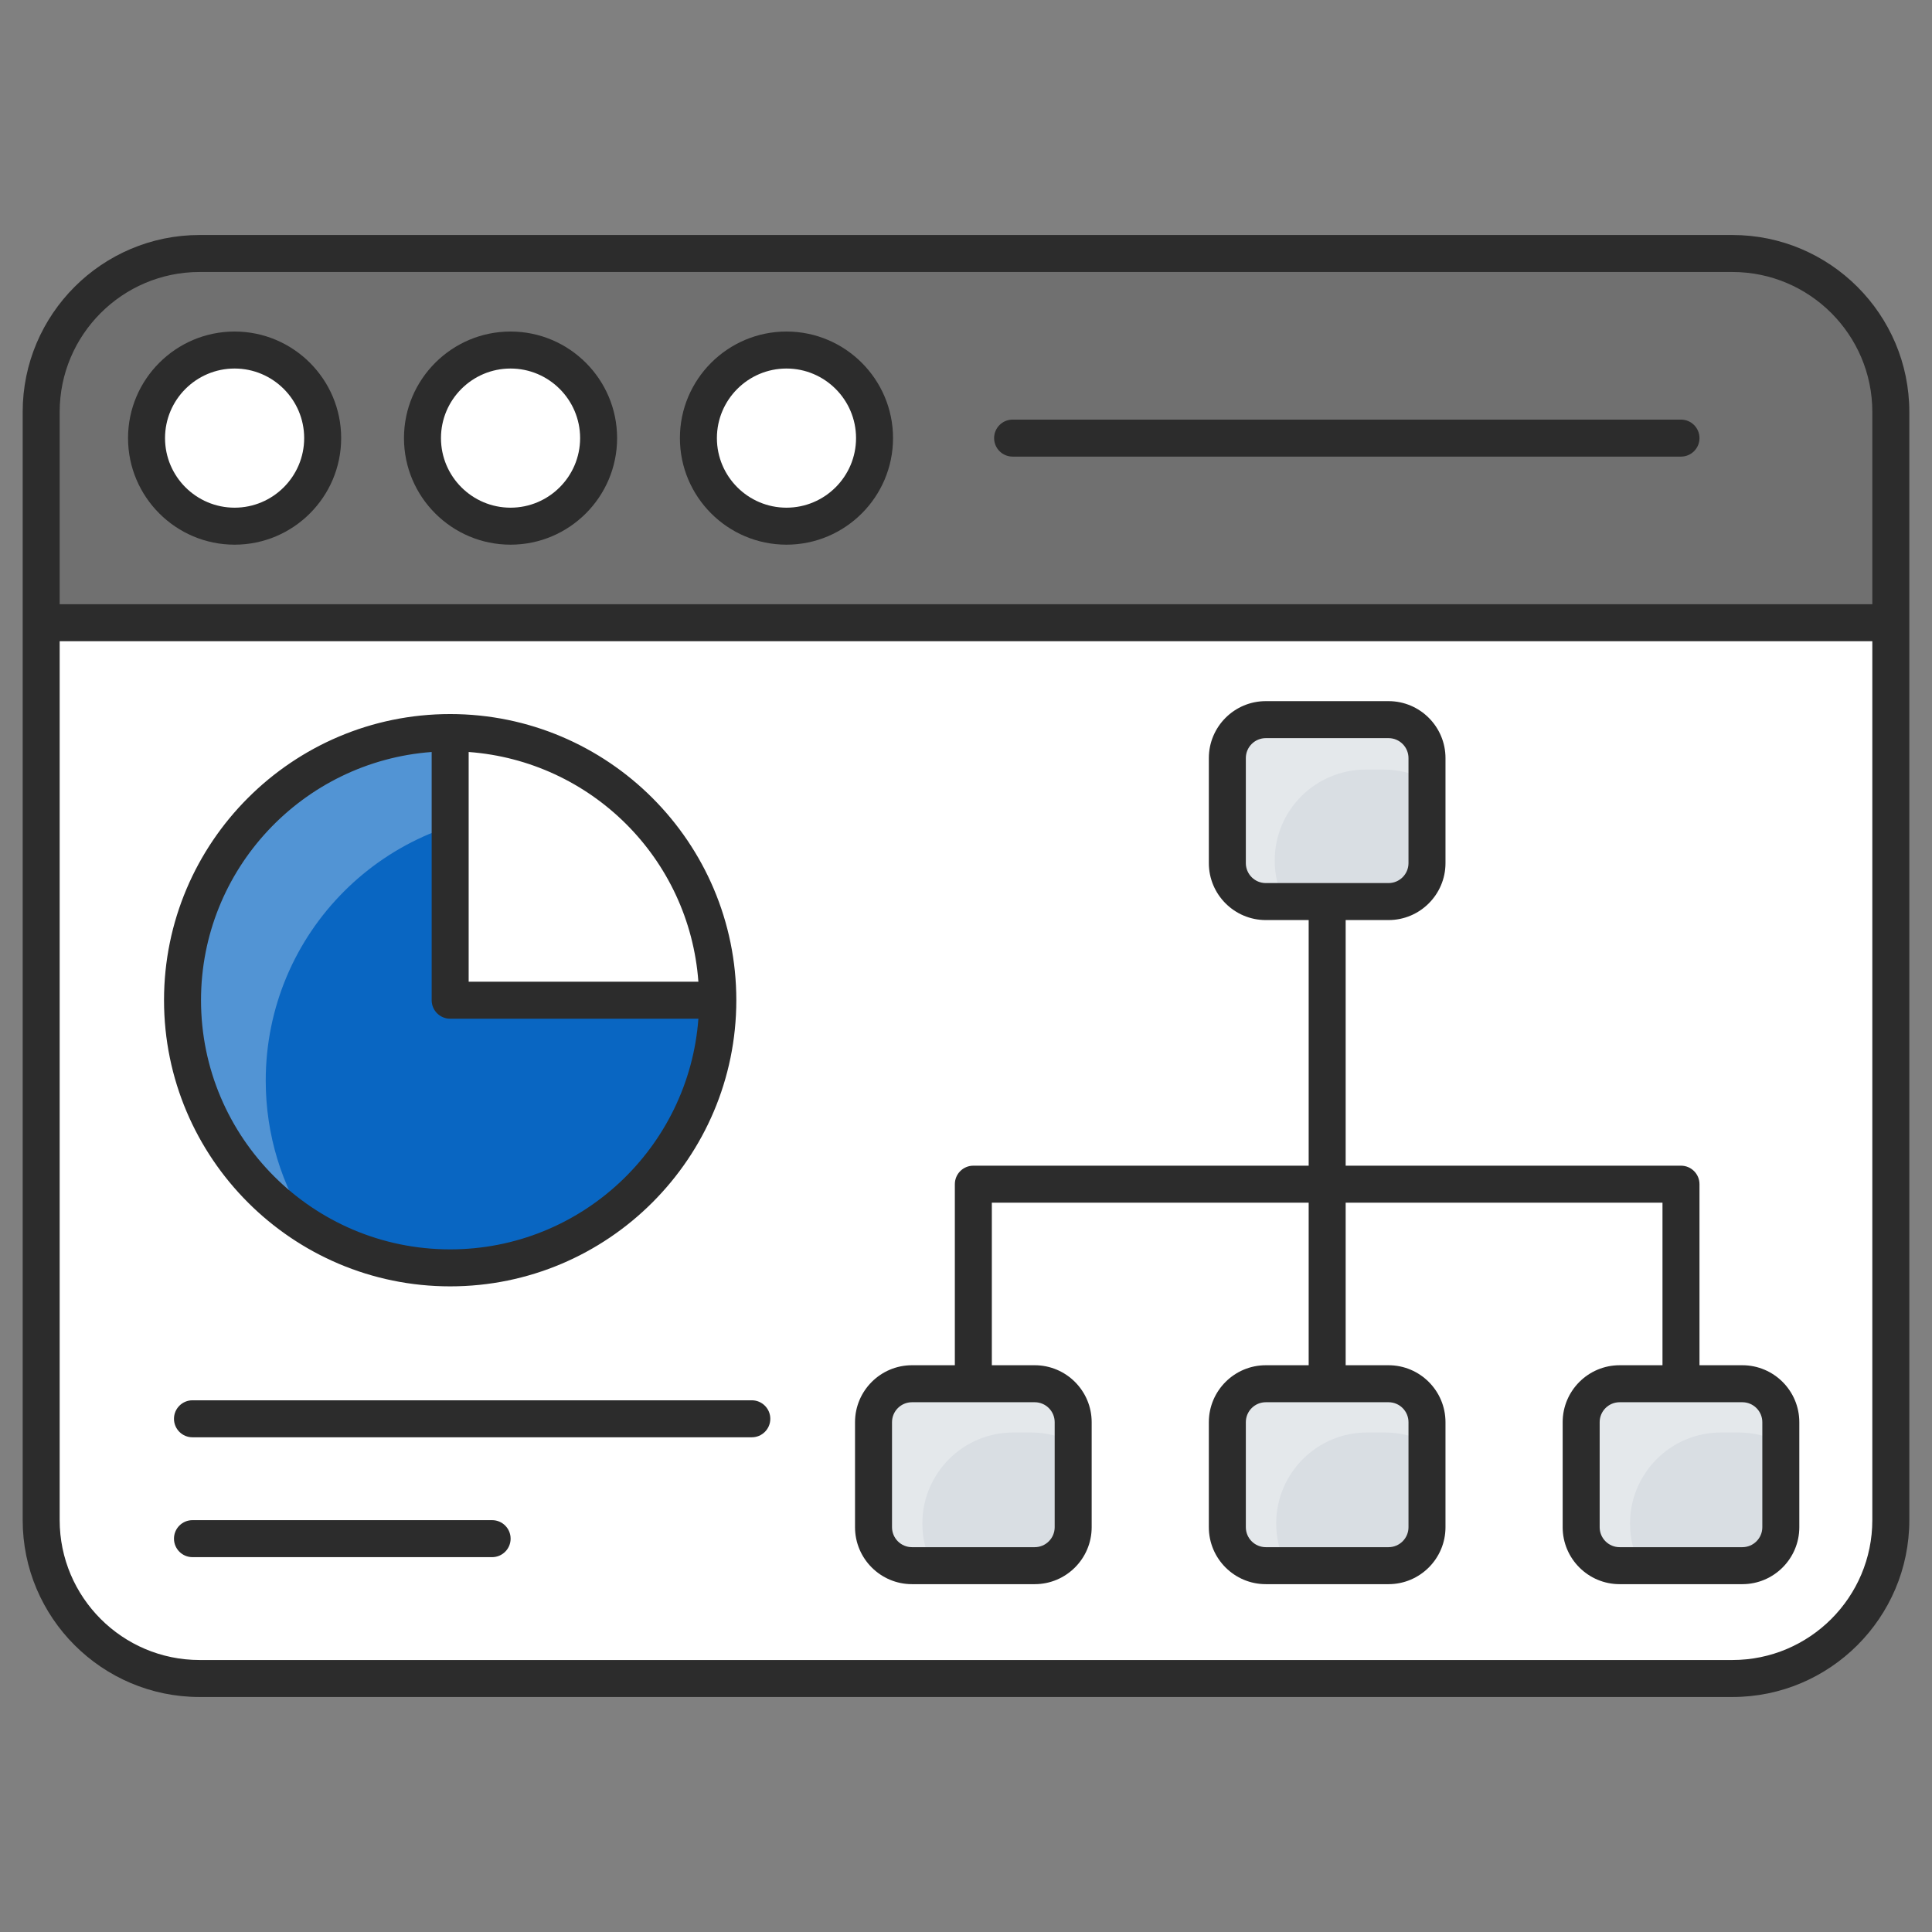 <svg xmlns="http://www.w3.org/2000/svg" xml:space="preserve" viewBox="0 0 512 512" enable-background="new 0 0 512 512" id="11962831">
  <rect x="0" y="0" width="512" height="512" fill="#808080" stroke="none"/>
  <g id="_x32_1_Business_Plan" fill="#000000" class="color000000 svgShape">
    <g fill="#000000" class="color000000 svgShape">
      <g fill="#000000" class="color000000 svgShape">
        <path d="M501.088,109.161v293.678c0,23.186-18.796,41.983-41.983,41.983H52.895
				c-23.186,0-41.983-18.796-41.983-41.983V109.161c0-23.186,18.796-41.983,41.983-41.983h406.211
				C482.292,67.178,501.088,85.975,501.088,109.161z" fill="#ffffff" class="colorffffff svgShape"></path>
      </g>
      <g fill="#000000" class="color000000 svgShape">
        <path d="M501.088,165.026v-55.866c0-23.186-18.796-41.983-41.983-41.983H52.895
				c-23.186,0-41.983,18.796-41.983,41.983v55.866H501.088z" fill="#707070" class="color576066 svgShape"></path>
      </g>
      <g fill="#000000" class="color000000 svgShape">
        <path d="M85.512,116.102c0,12.871-10.468,23.339-23.339,23.339s-23.339-10.468-23.339-23.339
				c0-12.928,10.468-23.338,23.339-23.338S85.512,103.174,85.512,116.102z" fill="#ffffff" class="colorffffff svgShape"></path>
      </g>
      <g fill="#000000" class="color000000 svgShape">
        <path d="M158.637,116.102c0,12.871-10.468,23.339-23.339,23.339s-23.339-10.468-23.339-23.339
				c0-12.928,10.468-23.338,23.339-23.338S158.637,103.174,158.637,116.102z" fill="#ffffff" class="colorffffff svgShape"></path>
      </g>
      <g fill="#000000" class="color000000 svgShape">
        <path d="M231.762,116.102c0,12.871-10.468,23.339-23.339,23.339s-23.339-10.468-23.339-23.339
				c0-12.928,10.468-23.338,23.339-23.338S231.762,103.174,231.762,116.102z" fill="#ffffff" class="colorffffff svgShape"></path>
      </g>
      <g fill="#000000" class="color000000 svgShape">
        <circle cx="119.299" cy="265.066" r="70.931" fill="#0966c2" class="color5a83fc svgShape"></circle>
      </g>
      <g opacity=".3" fill="#000000" class="color000000 svgShape">
        <g fill="#000000" class="color000000 svgShape">
          <path d="M178.406,225.903c-10.784-6.617-23.479-10.441-37.057-10.441
					c-39.214,0-70.928,31.715-70.928,70.929c0,14.46,4.314,27.891,11.715,39.116c-20.293-12.45-33.773-34.851-33.773-60.439
					c0-39.214,31.714-70.928,70.928-70.928C143.995,194.14,165.71,206.737,178.406,225.903z" fill="#ffffff" class="colorffffff svgShape"></path>
        </g>
      </g>
      <g fill="#000000" class="color000000 svgShape">
        <path d="M190.23,265.066h-70.931v-70.931C158.467,194.135,190.23,225.85,190.23,265.066z" fill="#ffffff" class="colorffffff svgShape"></path>
      </g>
      <g fill="#000000" class="color000000 svgShape">
        <path d="M378.169,200.9v27.834c0,5.629-4.563,10.192-10.192,10.192h-32.529
				c-5.629,0-10.192-4.563-10.192-10.192V200.9c0-5.629,4.563-10.192,10.192-10.192h32.529
				C373.606,190.709,378.169,195.272,378.169,200.9z" fill="#d9dee3" class="colord9dde3 svgShape"></path>
      </g>
      <g opacity=".3" fill="#000000" class="color000000 svgShape">
        <g fill="#000000" class="color000000 svgShape">
          <path d="M378.152,200.904v5.931c-3.431-1.863-7.353-2.892-11.519-2.892h-4.706
					c-6.617,0-12.695,2.696-17.058,7.059c-4.363,4.362-7.059,10.392-7.059,17.058c0,3.921,0.931,7.647,2.598,10.882h-4.951
					c-5.637,0-10.196-4.559-10.196-10.195v-27.842c0-5.637,4.559-10.196,10.196-10.196h32.499
					C373.594,190.709,378.152,195.267,378.152,200.904z" fill="#ffffff" class="colorffffff svgShape"></path>
        </g>
      </g>
      <g fill="#000000" class="color000000 svgShape">
        <path d="M284.402,376.895v27.834c0,5.629-4.563,10.192-10.192,10.192h-32.529
				c-5.629,0-10.192-4.563-10.192-10.192v-27.834c0-5.629,4.563-10.192,10.192-10.192h32.529
				C279.839,366.703,284.402,371.266,284.402,376.895z" fill="#d9dee3" class="colord9dde3 svgShape"></path>
      </g>
      <g fill="#000000" class="color000000 svgShape">
        <path d="M378.169,376.895v27.834c0,5.629-4.563,10.192-10.192,10.192h-32.529
				c-5.629,0-10.192-4.563-10.192-10.192v-27.834c0-5.629,4.563-10.192,10.192-10.192h32.529
				C373.606,366.703,378.169,371.266,378.169,376.895z" fill="#d9dee3" class="colord9dde3 svgShape"></path>
      </g>
      <g fill="#000000" class="color000000 svgShape">
        <path d="M471.936,376.895v27.834c0,5.629-4.563,10.192-10.192,10.192h-32.529
				c-5.629,0-10.192-4.563-10.192-10.192v-27.834c0-5.629,4.563-10.192,10.192-10.192h32.529
				C467.373,366.703,471.936,371.266,471.936,376.895z" fill="#d9dee3" class="colord9dde3 svgShape"></path>
      </g>
      <g fill="#000000" class="color000000 svgShape">
        <path d="M284.402,376.895v27.834c0,5.629-4.563,10.192-10.192,10.192h-32.529
				c-5.629,0-10.192-4.563-10.192-10.192v-27.834c0-5.629,4.563-10.192,10.192-10.192h32.529
				C279.839,366.703,284.402,371.266,284.402,376.895z" fill="#d9dee3" class="colord9dde3 svgShape"></path>
      </g>
      <g fill="#000000" class="color000000 svgShape">
        <path d="M378.169,376.895v27.834c0,5.629-4.563,10.192-10.192,10.192h-32.529
				c-5.629,0-10.192-4.563-10.192-10.192v-27.834c0-5.629,4.563-10.192,10.192-10.192h32.529
				C373.606,366.703,378.169,371.266,378.169,376.895z" fill="#d9dee3" class="colord9dde3 svgShape"></path>
      </g>
      <g fill="#000000" class="color000000 svgShape">
        <path d="M471.936,376.895v27.834c0,5.629-4.563,10.192-10.192,10.192h-32.529
				c-5.629,0-10.192-4.563-10.192-10.192v-27.834c0-5.629,4.563-10.192,10.192-10.192h32.529
				C467.373,366.703,471.936,371.266,471.936,376.895z" fill="#d9dee3" class="colord9dde3 svgShape"></path>
      </g>
      <g opacity=".3" fill="#000000" class="color000000 svgShape">
        <g fill="#000000" class="color000000 svgShape">
          <path d="M284.382,376.877v5.49c-3.333-1.765-7.107-2.745-11.127-2.745h-4.706
					c-6.666,0-12.696,2.696-17.058,7.059c-4.363,4.412-7.059,10.392-7.059,17.058c0,4.019,0.98,7.843,2.745,11.176h-5.49
					c-5.637,0-10.196-4.559-10.196-10.196v-27.842c0-5.588,4.559-10.196,10.196-10.196h32.499
					C279.823,366.681,284.382,371.289,284.382,376.877z" fill="#ffffff" class="colorffffff svgShape"></path>
        </g>
      </g>
      <g opacity=".3" fill="#000000" class="color000000 svgShape">
        <g fill="#000000" class="color000000 svgShape">
          <path d="M378.152,376.877v5.49c-3.333-1.765-7.108-2.745-11.127-2.745h-4.706
					c-6.666,0-12.696,2.696-17.058,7.059c-4.363,4.412-7.059,10.392-7.059,17.058c0,4.019,0.98,7.843,2.745,11.176h-5.49
					c-5.637,0-10.196-4.559-10.196-10.196v-27.842c0-5.588,4.559-10.196,10.196-10.196h32.499
					C373.594,366.681,378.152,371.289,378.152,376.877z" fill="#ffffff" class="colorffffff svgShape"></path>
        </g>
      </g>
      <g opacity=".3" fill="#000000" class="color000000 svgShape">
        <g fill="#000000" class="color000000 svgShape">
          <path d="M471.923,376.877v5.49c-3.333-1.765-7.156-2.745-11.176-2.745h-4.657
					c-6.666,0-12.696,2.696-17.058,7.059c-4.363,4.412-7.059,10.392-7.059,17.058c0,4.019,0.98,7.843,2.745,11.176h-5.49
					c-5.637,0-10.196-4.559-10.196-10.196v-27.842c0-5.588,4.559-10.196,10.196-10.196h32.498
					C467.364,366.681,471.923,371.289,471.923,376.877z" fill="#ffffff" class="colorffffff svgShape"></path>
        </g>
      </g>
      <path d="M459.105,62.278H52.895c-25.852,0-46.885,21.031-46.885,46.883c0,104.269,0,113.847,0,293.679
			c0,25.852,21.034,46.883,46.885,46.883h406.209c25.852,0,46.885-21.031,46.885-46.883c0-179.515,0-189.973,0-293.679
			C505.99,83.309,484.956,62.278,459.105,62.278z M459.105,439.919H52.895c-20.447,0-37.082-16.634-37.082-37.079V169.927h480.372
			V402.84C496.186,423.284,479.552,439.919,459.105,439.919z M496.186,160.124H15.814V109.16c0-20.445,16.634-37.079,37.082-37.079
			h406.209c20.447,0,37.082,16.634,37.082,37.079V160.124z" fill="#2c2c2c" class="color242c35 svgShape"></path>
      <path d="M62.172 87.861c-15.572 0-28.24 12.668-28.24 28.24 0 15.574 12.668 28.243 28.24 28.243s28.24-12.668 28.24-28.243C90.413 100.53 77.744 87.861 62.172 87.861zM62.172 134.54c-10.165 0-18.437-8.272-18.437-18.439 0-10.165 8.272-18.437 18.437-18.437s18.437 8.272 18.437 18.437C80.609 126.269 72.337 134.54 62.172 134.54zM135.299 87.861c-15.572 0-28.24 12.668-28.24 28.24 0 15.574 12.668 28.243 28.24 28.243s28.24-12.668 28.24-28.243C163.539 100.53 150.871 87.861 135.299 87.861zM135.299 134.54c-10.165 0-18.437-8.272-18.437-18.439 0-10.165 8.272-18.437 18.437-18.437s18.437 8.272 18.437 18.437C153.736 126.269 145.464 134.54 135.299 134.54zM208.423 87.861c-15.572 0-28.24 12.668-28.24 28.24 0 15.574 12.668 28.243 28.24 28.243s28.24-12.668 28.24-28.243C236.663 100.53 223.995 87.861 208.423 87.861zM208.423 134.54c-10.165 0-18.437-8.272-18.437-18.439 0-10.165 8.272-18.437 18.437-18.437s18.437 8.272 18.437 18.437C226.86 126.269 218.588 134.54 208.423 134.54zM119.299 340.898c41.816 0 75.834-34.018 75.834-75.831 0-41.816-34.018-75.834-75.834-75.834-41.813 0-75.831 34.018-75.831 75.834C43.468 306.88 77.486 340.898 119.299 340.898zM124.201 199.285c32.344 2.384 58.46 28.052 60.88 60.88h-60.88V199.285zM114.397 199.285v65.782c0 2.707 2.195 4.902 4.902 4.902h65.782c-2.525 34.12-31.027 61.126-65.782 61.126-36.409 0-66.028-29.619-66.028-66.028C53.271 230.312 80.277 201.809 114.397 199.285zM199.237 371.093H51.009c-2.707 0-4.902 2.195-4.902 4.902s2.195 4.902 4.902 4.902h148.228c2.707 0 4.902-2.195 4.902-4.902S201.944 371.093 199.237 371.093zM130.416 402.856H51.009c-2.707 0-4.902 2.195-4.902 4.902s2.195 4.902 4.902 4.902h79.407c2.707 0 4.902-2.195 4.902-4.902S133.123 402.856 130.416 402.856zM445.479 111.2H268.353c-2.707 0-4.902 2.195-4.902 4.902s2.195 4.902 4.902 4.902h177.126c2.707 0 4.902-2.195 4.902-4.902S448.186 111.2 445.479 111.2zM461.745 361.802h-11.364v-47.981c0-2.707-2.195-4.902-4.902-4.902h-88.863v-65.092h11.362c8.322 0 15.093-6.771 15.093-15.093v-27.833c0-8.322-6.771-15.093-15.093-15.093h-32.529c-8.322 0-15.093 6.771-15.093 15.093v27.833c0 8.322 6.771 15.093 15.093 15.093h11.364v65.092h-88.866c-2.707 0-4.902 2.195-4.902 4.902v47.981h-11.362c-8.322 0-15.093 6.771-15.093 15.093v27.833c0 8.322 6.771 15.093 15.093 15.093h32.529c8.322 0 15.093-6.771 15.093-15.093v-27.833c0-8.322-6.771-15.093-15.093-15.093h-11.364v-43.079h83.964v43.079h-11.364c-8.322 0-15.093 6.771-15.093 15.093v27.833c0 8.322 6.771 15.093 15.093 15.093h32.529c8.322 0 15.093-6.771 15.093-15.093v-27.833c0-8.322-6.771-15.093-15.093-15.093h-11.362v-43.079h83.962v43.079h-11.362c-8.322 0-15.093 6.771-15.093 15.093v27.833c0 8.322 6.771 15.093 15.093 15.093h32.529c8.322 0 15.093-6.771 15.093-15.093v-27.833C476.838 368.573 470.067 361.802 461.745 361.802zM330.158 228.734v-27.833c0-2.918 2.372-5.289 5.289-5.289h32.529c2.918 0 5.289 2.372 5.289 5.289v27.833c0 2.918-2.372 5.289-5.289 5.289h-32.529C332.53 234.023 330.158 231.652 330.158 228.734zM279.501 376.895v27.833c0 2.918-2.372 5.289-5.29 5.289h-32.529c-2.918 0-5.289-2.372-5.289-5.289v-27.833c0-2.918 2.372-5.289 5.289-5.289h32.529C277.129 371.605 279.501 373.977 279.501 376.895zM373.266 376.895v27.833c0 2.918-2.372 5.289-5.289 5.289h-32.529c-2.918 0-5.289-2.372-5.289-5.289v-27.833c0-2.918 2.372-5.289 5.289-5.289h32.529C370.895 371.605 373.266 373.977 373.266 376.895zM467.034 404.728c0 2.918-2.372 5.289-5.289 5.289h-32.529c-2.918 0-5.289-2.372-5.289-5.289v-27.833c0-2.918 2.372-5.289 5.289-5.289h32.529c2.918 0 5.289 2.372 5.289 5.289V404.728z" fill="#2c2c2c" class="color242c35 svgShape"></path>
    </g>
  </g>
</svg>
